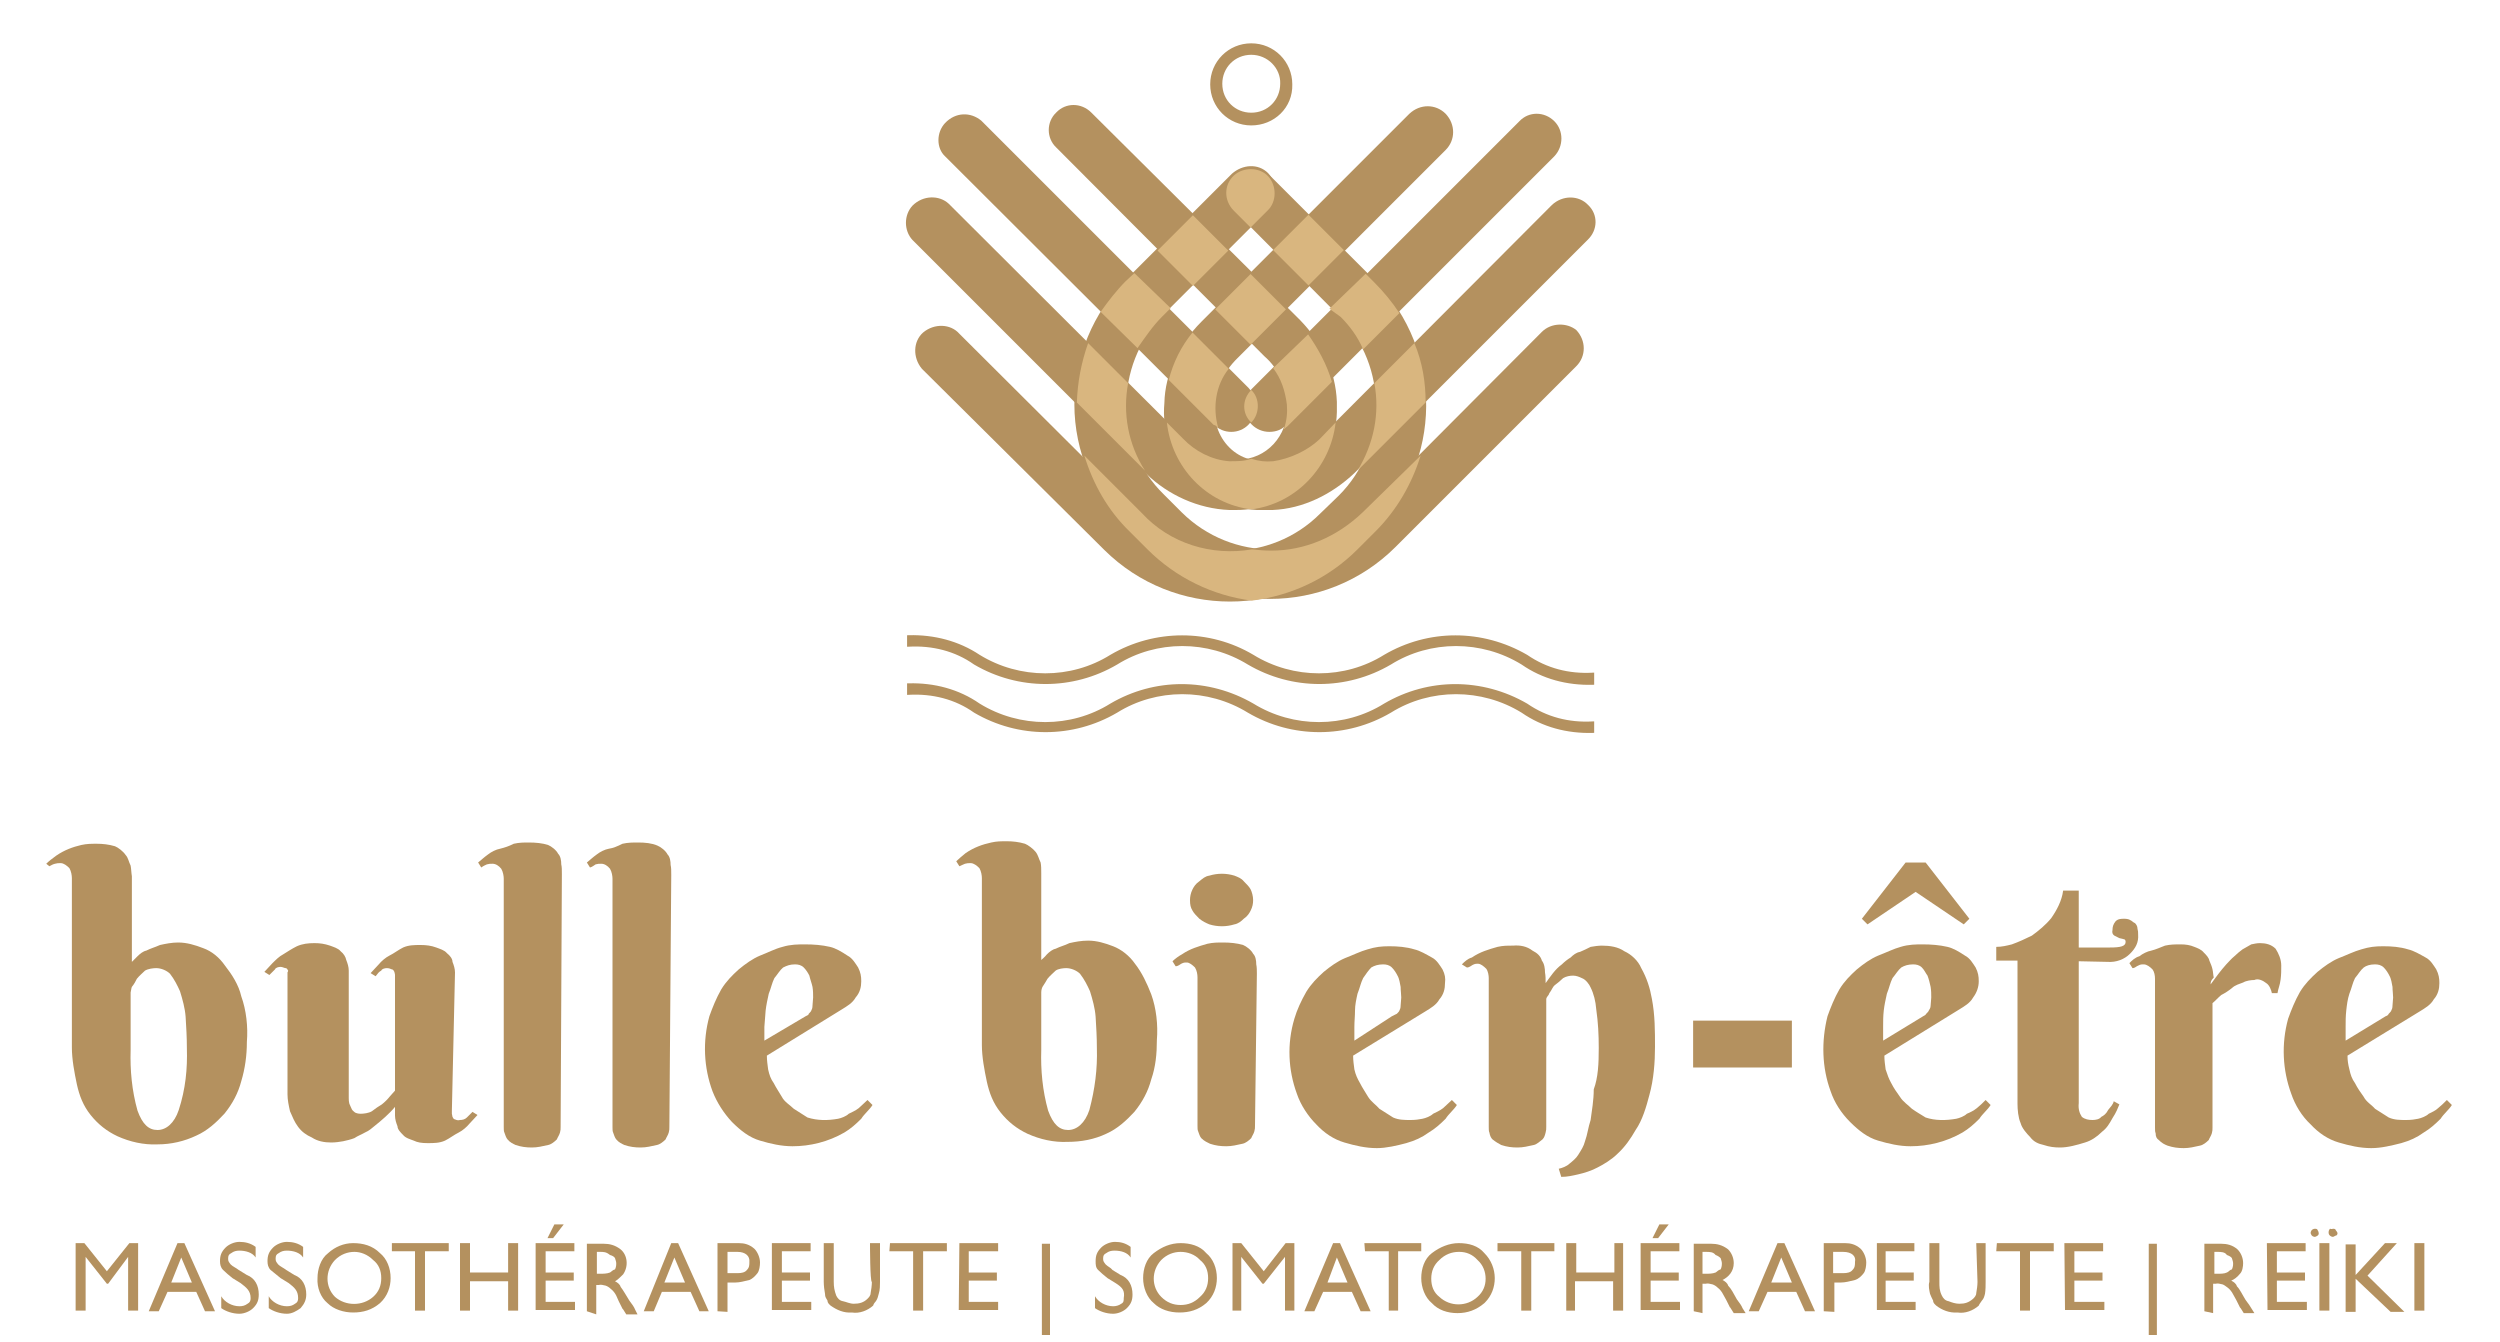 <?xml version="1.0" encoding="UTF-8"?>
<!-- Generator: Adobe Illustrator 24.0.1, SVG Export Plug-In . SVG Version: 6.00 Build 0)  -->
<svg xmlns="http://www.w3.org/2000/svg" xmlns:xlink="http://www.w3.org/1999/xlink" version="1.1" id="Livello_1" x="0px" y="0px" width="400px" height="214.7px" viewBox="0 0 400 214.7" style="enable-background:new 0 0 400 214.7;" xml:space="preserve">
<style type="text/css">
	.st0{fill:#B4915F;}
	.st1{fill:#B4915F;stroke:#B4915F;stroke-width:0.535;stroke-miterlimit:10;}
	.st2{fill:#D9B67F;}
</style>
<title>logo-bullebienetre</title>
<path class="st0" d="M11.5,140.5c0-0.4-0.1-1.1-0.4-1.6c-0.4-0.4-0.9-0.8-1.4-0.8c-0.4,0-0.5,0-0.9,0.1s-0.5,0.2-0.9,0.4l-0.5-0.4  c0.4-0.4,0.9-0.8,1.6-1.3c1.3-0.9,2.7-1.4,4-1.7c0.9-0.2,1.6-0.2,2.5-0.2c0.9,0,1.9,0.1,2.9,0.4c0.5,0.2,1.3,0.8,1.7,1.4  c0.4,0.4,0.5,1.1,0.8,1.7c0.1,0.5,0.1,1.1,0.2,1.7v13.7c0.2-0.2,0.5-0.5,0.9-0.9s0.9-0.8,1.4-0.9c0.8-0.4,1.3-0.5,2.2-0.9  c0.9-0.2,1.9-0.4,2.9-0.4c1.4,0,2.7,0.4,4,0.9c1.4,0.5,2.6,1.5,3.5,2.8c1.1,1.4,2.2,3.1,2.6,4.9c0.8,2.2,1.1,4.9,0.9,7.3  c0,2.2-0.3,4.3-0.9,6.3c-0.5,1.9-1.4,3.6-2.7,5.2c-1.3,1.4-2.7,2.7-4.5,3.5c-1.9,0.9-4,1.4-6.2,1.4c-2.2,0.1-4.4-0.4-6.4-1.3  c-1.7-0.8-3.1-1.9-4.3-3.4s-1.8-3.1-2.2-4.9c-0.4-1.9-0.8-4-0.8-5.9L11.5,140.5z M29.9,167.7c0-1.7-0.1-3.4-0.2-5  c-0.1-1.4-0.5-2.8-0.9-4.1c-0.4-0.9-0.9-1.9-1.6-2.8c-0.5-0.5-1.4-0.9-2.2-0.9c-0.5,0-1.3,0.1-1.8,0.4c-0.4,0.4-0.9,0.8-1.3,1.3  c-0.2,0.4-0.4,0.8-0.8,1.3c-0.1,0.2-0.1,0.5-0.2,0.9v9.2c-0.1,3.2,0.2,6.5,1.1,9.7c0.8,2.2,1.8,3.1,3.2,3.1s2.7-1.1,3.4-3.2  C29.7,174.2,30,171,29.9,167.7L29.9,167.7z"></path>
<path class="st0" d="M72.3,177.7c0,0.2,0,0.4,0,0.5s0.1,0.4,0.1,0.5c0.1,0.2,0.2,0.4,0.4,0.4c0.2,0.1,0.5,0.2,0.8,0.1  c0.4,0,0.8-0.1,1.1-0.4c0.2-0.2,0.5-0.5,0.9-0.9l0.8,0.5c-0.4,0.4-0.8,0.9-1.3,1.4c-0.4,0.5-1.1,1.1-1.7,1.4  c-0.8,0.4-1.4,0.9-2.2,1.3c-0.9,0.4-1.8,0.4-2.8,0.4c-0.9,0-1.6-0.1-2.2-0.4c-0.5-0.2-1.3-0.4-1.7-0.9c-0.4-0.4-0.9-0.9-0.9-1.4  c-0.2-0.5-0.4-1.1-0.4-1.7v-1.4c-0.9,1.1-2.2,2.2-3.2,3c-0.5,0.4-0.9,0.8-1.6,1.1c-0.7,0.4-1.1,0.5-1.7,0.9  c-0.5,0.2-1.3,0.4-1.8,0.5s-1.3,0.2-1.9,0.2c-1.1,0-2.2-0.2-3.1-0.8c-0.9-0.4-1.6-0.9-2.2-1.7s-0.9-1.6-1.3-2.5  c-0.2-0.9-0.4-1.8-0.4-2.7v-19c0-0.2,0-0.4,0-0.5s0.1-0.1,0.1-0.3c-0.1-0.2-0.2-0.4-0.4-0.4s-0.5-0.2-0.8-0.2s-0.8,0.1-0.9,0.4  c-0.2,0.2-0.5,0.5-0.9,0.9l-0.8-0.5c0.4-0.4,0.8-0.9,1.3-1.4s1.1-1.1,1.7-1.4c0.8-0.5,1.4-0.9,2.2-1.3c0.9-0.4,1.8-0.5,2.8-0.5  c0.9,0,1.6,0.1,2.5,0.4c0.5,0.2,1.3,0.4,1.7,0.9c0.5,0.4,0.8,0.9,0.9,1.4c0.2,0.5,0.4,1.1,0.4,1.7v20.4c0,0.2,0,0.5,0.1,0.9  c0.1,0.2,0.2,0.5,0.4,0.9c0.1,0.2,0.4,0.4,0.5,0.5c0.2,0.1,0.5,0.2,0.9,0.2c0.5,0,1.3-0.1,1.8-0.4c0.5-0.4,1.1-0.8,1.6-1.1  c0.5-0.4,0.9-0.8,1.3-1.3l0.8-0.9v-18c0-0.2,0-0.4,0-0.5c0-0.2-0.1-0.4-0.1-0.5c-0.1-0.2-0.2-0.4-0.4-0.4c-0.2-0.1-0.5-0.2-0.8-0.2  s-0.8,0.1-0.9,0.4c-0.4,0.2-0.5,0.4-0.9,0.9l-0.8-0.5c0.4-0.4,0.8-0.9,1.3-1.4c0.4-0.5,1.1-1.1,1.7-1.4c0.8-0.4,1.4-0.9,2.2-1.3  c0.9-0.4,1.8-0.4,2.8-0.4c0.9,0,1.7,0.1,2.5,0.4c0.5,0.2,1.3,0.4,1.7,0.9c0.5,0.4,0.9,0.9,0.9,1.4c0.2,0.5,0.4,1.1,0.4,1.7  L72.3,177.7z"></path>
<path class="st0" d="M89.7,180.3c0,0.4,0,0.5-0.1,0.9s-0.4,0.8-0.5,1.1c-0.4,0.4-0.9,0.8-1.4,0.9c-0.9,0.2-1.7,0.4-2.6,0.4  s-1.7-0.1-2.6-0.4c-0.4-0.2-0.9-0.4-1.3-0.9c-0.2-0.2-0.4-0.8-0.5-1.1c-0.1-0.2-0.1-0.5-0.1-0.9v-39.7c0-0.4-0.1-1.1-0.4-1.6  c-0.4-0.5-0.9-0.8-1.4-0.8c-0.4,0-0.5,0-0.9,0.1c-0.2,0.1-0.5,0.2-0.9,0.5l-0.5-0.8c0.5-0.4,0.9-0.8,1.6-1.3  c0.5-0.4,1.3-0.8,1.9-0.9c0.8-0.2,1.4-0.4,2.2-0.8c0.9-0.2,1.6-0.2,2.4-0.2c1.1,0,2.2,0.1,3.1,0.4c0.5,0.2,1.3,0.8,1.6,1.4  c0.4,0.4,0.5,1.1,0.5,1.7c0.1,0.4,0.1,0.9,0.1,1.6L89.7,180.3z"></path>
<path class="st0" d="M107.1,180.3c0,0.4,0,0.5-0.1,0.9s-0.4,0.8-0.5,1.1c-0.4,0.4-0.9,0.8-1.4,0.9c-0.9,0.2-1.7,0.4-2.6,0.4  s-1.7-0.1-2.6-0.4c-0.4-0.2-0.9-0.4-1.3-0.9c-0.2-0.2-0.4-0.8-0.5-1.1c-0.1-0.2-0.1-0.5-0.1-0.9v-39.7c0-0.4-0.1-1.1-0.4-1.6  c-0.4-0.5-0.9-0.8-1.4-0.8c-0.4,0-0.5,0-0.9,0.1c-0.2,0.1-0.5,0.4-0.9,0.5l-0.5-0.8c0.5-0.4,0.9-0.8,1.6-1.3  c0.5-0.4,1.3-0.8,1.9-0.9c0.7-0.1,1.4-0.4,2.2-0.8c0.9-0.2,1.6-0.2,2.5-0.2c1.1,0,2.2,0.1,3.1,0.5c0.5,0.2,1.3,0.8,1.6,1.4  c0.4,0.4,0.5,1.1,0.5,1.7c0.1,0.4,0.1,0.9,0.1,1.6L107.1,180.3z"></path>
<path class="st0" d="M122.7,168.9c0,0.8,0.1,1.4,0.2,2.2c0.2,0.9,0.4,1.5,0.9,2.2c0.4,0.8,0.9,1.5,1.3,2.2c0.4,0.8,1.3,1.3,1.9,1.9  c0.8,0.5,1.4,0.9,2.2,1.4c1.6,0.5,3.2,0.5,4.9,0.2c0.5-0.1,1.3-0.4,1.7-0.8c0.4-0.2,1.1-0.5,1.6-0.9c0.4-0.4,0.9-0.8,1.4-1.3  l0.8,0.8c-0.5,0.8-1.3,1.4-1.8,2.2c-0.9,0.9-1.7,1.6-2.7,2.2c-2.6,1.5-5.5,2.2-8.3,2.2c-1.8,0-3.5-0.4-5.2-0.9s-3.1-1.6-4.5-3  c-1.3-1.4-2.4-3.1-3.1-4.9c-1.4-3.8-1.6-8-0.5-12c0.5-1.4,1.1-2.9,1.9-4.3c0.8-1.3,1.7-2.2,2.8-3.2c1.1-0.9,2.2-1.7,3.4-2.2  c1.3-0.5,2.4-1.1,3.6-1.4c1.3-0.4,2.5-0.4,3.6-0.4c1.4,0,2.7,0.1,4,0.4c0.9,0.2,1.9,0.8,2.8,1.4c0.8,0.4,1.3,1.3,1.7,1.9  c0.4,0.8,0.5,1.4,0.5,2.2c0,0.9-0.2,1.8-0.9,2.6c-0.5,0.9-1.4,1.4-2.2,1.9L122.7,168.9z M128.9,162.6c0.2-0.1,0.5-0.2,0.5-0.4  c0.1-0.1,0.4-0.4,0.4-0.5c0.1-0.2,0.2-0.4,0.2-0.8c0-0.4,0.1-0.9,0.1-1.3c0-0.5,0-1.1-0.1-1.7c-0.1-0.5-0.4-1.3-0.5-1.8  c-0.2-0.4-0.5-0.9-0.9-1.3c-0.4-0.4-0.9-0.5-1.4-0.5c-0.8,0-1.3,0.2-1.9,0.5c-0.5,0.4-0.9,1.1-1.4,1.7c-0.4,0.8-0.5,1.5-0.9,2.5  c-0.2,0.9-0.4,1.8-0.5,2.7s-0.1,1.7-0.2,2.6c0,0.9,0,1.6,0,2.2L128.9,162.6z"></path>
<path class="st0" d="M157.1,140.5c0-0.4-0.1-1.1-0.4-1.6c-0.4-0.4-0.9-0.8-1.4-0.8c-0.4,0-0.5,0-0.9,0.1c-0.2,0.1-0.5,0.2-0.9,0.4  l-0.5-0.8c0.4-0.4,0.9-0.8,1.5-1.3c1.3-0.9,2.7-1.4,4.1-1.7c0.9-0.2,1.5-0.2,2.5-0.2c0.9,0,1.9,0.1,2.9,0.4c0.5,0.2,1.3,0.8,1.7,1.3  s0.5,1.1,0.8,1.7c0.1,0.5,0.1,1.1,0.1,1.7v13.9c0.2-0.2,0.5-0.4,0.9-0.9c0.4-0.4,0.9-0.8,1.4-0.9c0.8-0.4,1.4-0.5,2.2-0.9  c0.9-0.2,1.9-0.4,3-0.4c1.4,0,2.7,0.4,4,0.9s2.6,1.5,3.5,2.8c1.1,1.4,1.9,3.1,2.6,4.9c0.8,2.2,1.1,4.9,0.9,7.3  c0,2.2-0.2,4.3-0.9,6.3c-0.5,1.9-1.4,3.6-2.7,5.2c-1.3,1.4-2.7,2.7-4.5,3.5c-1.9,0.9-4,1.3-6.2,1.3c-2.2,0.1-4.4-0.4-6.4-1.3  c-1.7-0.8-3.1-1.9-4.3-3.4s-1.8-3.1-2.2-4.9c-0.4-1.9-0.8-4-0.8-5.9L157.1,140.5z M175.5,167.7c0-1.7-0.1-3.4-0.2-5  c-0.1-1.4-0.5-2.8-0.9-4.1c-0.4-0.9-0.9-1.9-1.6-2.8c-0.5-0.5-1.4-0.9-2.2-0.9c-0.5,0-1.3,0.1-1.7,0.4c-0.4,0.4-0.9,0.8-1.3,1.3  c-0.2,0.4-0.5,0.8-0.8,1.3c-0.1,0.2-0.2,0.5-0.2,0.9v9.2c-0.1,3.2,0.2,6.5,1.1,9.7c0.8,2.2,1.8,3.1,3.2,3.1s2.7-1.1,3.4-3.2  C175.2,174.2,175.6,171,175.5,167.7L175.5,167.7z"></path>
<path class="st0" d="M200.8,180.1c0,0.4,0,0.5-0.1,0.9s-0.4,0.8-0.5,1.1c-0.4,0.4-0.9,0.8-1.4,0.9c-0.9,0.2-1.7,0.4-2.6,0.4  c-0.9,0-1.7-0.1-2.6-0.4c-0.4-0.2-0.9-0.4-1.4-0.9c-0.2-0.2-0.4-0.8-0.5-1.1c-0.1-0.2-0.1-0.5-0.1-0.9v-23.7c0-0.5-0.1-1.1-0.4-1.6  c-0.4-0.4-0.9-0.8-1.3-0.8c-0.4,0-0.5,0-0.9,0.2c-0.2,0.1-0.5,0.4-0.9,0.4l-0.5-0.8c0.4-0.4,1.1-0.9,1.5-1.1  c1.3-0.9,2.7-1.3,4.1-1.7c0.9-0.2,1.6-0.2,2.5-0.2c1.1,0,2.2,0.1,3.2,0.4c0.5,0.2,1.3,0.8,1.6,1.4c0.4,0.4,0.5,1.1,0.5,1.7  c0.1,0.4,0.1,1.1,0.1,1.5L200.8,180.1z M190.4,144c0-0.5,0.1-1.1,0.4-1.7c0.2-0.4,0.5-0.9,1.1-1.3c0.5-0.4,0.9-0.8,1.6-0.9  c1.3-0.4,2.7-0.4,4,0c0.5,0.2,1.1,0.4,1.5,0.9c0.4,0.4,0.9,0.9,1.1,1.3s0.4,1.1,0.4,1.7c0,0.6-0.1,1.1-0.4,1.7  c-0.2,0.4-0.5,0.9-1.1,1.3c-0.4,0.4-0.9,0.8-1.5,0.9c-1.3,0.4-2.7,0.4-4,0c-0.5-0.2-1.1-0.5-1.6-0.9c-0.4-0.4-0.9-0.9-1.1-1.3  C190.5,145.2,190.4,144.8,190.4,144L190.4,144z"></path>
<path class="st0" d="M216.5,168.9c0,0.8,0.1,1.4,0.2,2.2c0.2,0.9,0.5,1.5,0.9,2.2c0.4,0.8,0.9,1.5,1.3,2.2c0.5,0.8,1.3,1.3,1.8,1.9  c0.8,0.5,1.4,0.9,2.2,1.4c0.9,0.4,1.8,0.4,2.8,0.4c0.8,0,1.4-0.1,1.9-0.2c0.5-0.1,1.3-0.4,1.7-0.8c0.4-0.2,1.1-0.5,1.6-0.9  c0.4-0.4,0.9-0.8,1.4-1.3l0.8,0.8c-0.5,0.8-1.3,1.4-1.8,2.2c-0.9,0.9-1.7,1.6-2.7,2.2c-1.1,0.8-2.2,1.3-3.6,1.7  c-1.5,0.4-3.2,0.8-4.7,0.8c-1.8,0-3.5-0.4-5.2-0.9s-3.2-1.5-4.5-2.9c-1.3-1.3-2.5-3.1-3.1-4.9c-1.4-3.8-1.6-8-0.4-12  c0.4-1.4,1.1-2.9,1.9-4.3c0.8-1.3,1.7-2.2,2.8-3.2c1.1-0.9,2.2-1.7,3.4-2.2c1.3-0.5,2.5-1.1,3.6-1.4c1.3-0.4,2.2-0.5,3.5-0.5  s2.7,0.1,4,0.5c0.9,0.2,1.9,0.8,2.8,1.3c0.8,0.4,1.3,1.3,1.7,1.9c0.4,0.8,0.5,1.4,0.4,2.2c0,0.9-0.2,1.8-0.9,2.6  c-0.5,0.9-1.4,1.4-2.2,1.9L216.5,168.9z M222.7,162.6c0.2-0.1,0.4-0.2,0.8-0.4c0.1-0.1,0.4-0.4,0.4-0.5c0.1-0.2,0.2-0.4,0.2-0.8  c0-0.4,0.1-0.9,0.1-1.3c0-0.5-0.1-1.1-0.1-1.7c-0.1-0.5-0.2-1.3-0.5-1.8c-0.2-0.4-0.5-0.9-0.9-1.3c-0.4-0.4-0.9-0.5-1.4-0.5  c-0.8,0-1.4,0.2-1.9,0.5c-0.4,0.4-0.9,1.1-1.3,1.7c-0.4,0.8-0.5,1.5-0.9,2.5c-0.2,0.9-0.4,1.8-0.4,2.7s-0.1,1.7-0.1,2.6  c0,0.9,0,1.6,0,2.2L222.7,162.6z"></path>
<path class="st0" d="M255.8,167.7c0-2.2-0.1-4.1-0.4-6.2c-0.1-1.3-0.4-2.5-0.9-3.5c-0.2-0.5-0.8-1.3-1.4-1.5  c-0.4-0.2-0.9-0.4-1.4-0.4s-1.1,0.1-1.6,0.4c-0.4,0.4-0.9,0.8-1.3,1.1c-0.4,0.3-0.5,0.8-0.9,1.3c-0.1,0.4-0.4,0.5-0.5,0.9v20.5  c0,0.4,0,0.5-0.1,0.9s-0.2,0.8-0.5,1.1c-0.4,0.3-0.9,0.8-1.4,0.9c-0.9,0.2-1.7,0.4-2.6,0.4s-1.7-0.1-2.6-0.4  c-0.4-0.2-0.9-0.5-1.4-0.9c-0.2-0.2-0.4-0.5-0.5-1.1c-0.1-0.2-0.1-0.5-0.1-0.9v-23.8c0-0.4-0.1-1.1-0.4-1.5  c-0.4-0.4-0.9-0.8-1.3-0.8c-0.4,0-0.5,0-0.9,0.2c-0.2,0.1-0.5,0.4-0.9,0.4l-0.8-0.5c0.4-0.4,0.9-0.9,1.6-1.1  c1.3-0.9,2.7-1.3,4.1-1.7c0.9-0.2,1.5-0.2,2.5-0.2c1.1-0.1,2.2,0.1,3.1,0.8c0.8,0.4,1.3,0.9,1.5,1.6c0.4,0.5,0.5,1.3,0.5,1.9  c0.1,0.5,0.1,1.1,0.1,1.7c0.8-1.1,1.5-2.2,2.6-3c0.4-0.4,0.9-0.8,1.4-1.1c0.4-0.4,0.9-0.8,1.5-0.9c0.5-0.2,1.1-0.5,1.7-0.8  c0.5-0.1,1.3-0.2,1.8-0.2c1.3,0,2.6,0.2,3.6,0.9c1.1,0.5,2.2,1.5,2.7,2.7c0.9,1.6,1.4,3.2,1.7,4.9c0.5,2.6,0.5,5.2,0.5,7.7  c0,2.4-0.2,5.2-0.9,7.7c-0.5,1.9-1.1,4-2.2,5.6c-0.8,1.4-1.7,2.7-2.9,3.8c-0.9,0.9-2.2,1.7-3.2,2.2c-0.9,0.5-2.2,0.9-3.1,1.1  c-0.9,0.2-1.7,0.4-2.7,0.4l-0.4-1.3c0.5-0.1,1.3-0.4,1.7-0.8c0.5-0.4,1.1-0.9,1.4-1.4c0.5-0.8,0.9-1.4,1.1-2.2  c0.4-1.1,0.5-2.2,0.9-3.4c0.2-1.5,0.5-3.2,0.5-4.9C255.7,172.4,255.8,170.2,255.8,167.7z"></path>
<path class="st0" d="M270.9,163.3h15.8v7.5h-15.8V163.3z"></path>
<path class="st0" d="M301.5,168.9c0,0.8,0.1,1.4,0.2,2.2c0.3,0.9,0.5,1.5,0.9,2.2c0.4,0.8,0.9,1.5,1.4,2.2c0.5,0.8,1.3,1.3,1.9,1.9  c0.7,0.5,1.4,0.9,2.2,1.4c1.5,0.5,3.2,0.5,4.9,0.2c0.5-0.1,1.3-0.4,1.7-0.8c0.5-0.2,1.1-0.5,1.6-0.9s0.9-0.8,1.4-1.3l0.8,0.8  c-0.5,0.8-1.3,1.4-1.8,2.2c-0.9,0.9-1.7,1.6-2.7,2.2c-2.6,1.5-5.5,2.2-8.3,2.2c-1.8,0-3.5-0.4-5.2-0.9s-3.1-1.6-4.5-3  s-2.5-3.1-3.1-4.9c-1.4-3.8-1.5-8-0.5-12c0.5-1.4,1.1-2.9,1.9-4.3c0.8-1.3,1.7-2.2,2.8-3.2c1.1-0.9,2.2-1.7,3.4-2.2  c1.3-0.5,2.5-1.1,3.6-1.4c1.3-0.4,2.5-0.4,3.5-0.4c1.4,0,2.7,0.1,4,0.4c0.9,0.2,1.9,0.8,2.8,1.4c0.8,0.4,1.3,1.3,1.7,1.9  c0.4,0.8,0.5,1.4,0.5,2.2c0,0.9-0.3,1.8-0.9,2.6c-0.5,0.9-1.4,1.4-2.2,1.9L301.5,168.9z M308.1,138l7,9l-0.9,0.9l-7.7-5.2l-7.7,5.2  l-0.9-0.9l7-9H308.1z M307.7,162.6c0.2-0.1,0.4-0.2,0.5-0.4c0.1-0.1,0.4-0.4,0.4-0.5c0.1-0.2,0.3-0.4,0.3-0.8c0-0.4,0.1-0.9,0.1-1.3  c0-0.5,0-1.1-0.1-1.7c-0.1-0.5-0.3-1.3-0.5-1.8c-0.3-0.4-0.5-0.9-0.9-1.3c-0.4-0.4-0.9-0.5-1.4-0.5c-0.8,0-1.4,0.2-1.9,0.5  c-0.5,0.4-0.9,1.1-1.4,1.7c-0.4,0.8-0.5,1.5-0.9,2.5c-0.2,0.9-0.4,1.8-0.5,2.7s-0.1,1.7-0.1,2.6c0,0.9,0,1.6,0,2.2L307.7,162.6z"></path>
<path class="st0" d="M332.6,153.8v22.7c-0.1,0.9,0.1,1.6,0.5,2.2c0.5,0.4,1.1,0.5,1.7,0.5c0.5,0,1.1-0.1,1.4-0.5  c0.4-0.2,0.8-0.5,1.1-1.1c0.4-0.5,0.8-0.9,0.9-1.4l0.9,0.5c-0.2,0.5-0.5,1.3-1.1,2.2c-0.5,0.9-0.9,1.6-1.7,2.2  c-0.8,0.8-1.7,1.4-2.7,1.7c-1.3,0.4-2.7,0.8-4,0.8c-0.9,0-1.7-0.1-2.6-0.4c-0.9-0.2-1.6-0.5-2.2-1.3c-0.5-0.5-1.3-1.4-1.5-2.2  c-0.4-0.9-0.5-2.2-0.5-3.1v-22.9h-3.4v-2.2c0.9,0,1.7-0.2,2.5-0.4c1.1-0.4,2.2-0.9,3.2-1.4c1.1-0.8,2.2-1.7,3.1-2.8  c0.9-1.3,1.7-2.8,1.9-4.4h2.5v9.1h5c1.7,0,2.5-0.2,2.5-0.9c0-0.2-0.1-0.4-0.2-0.4c-0.3-0.1-0.4-0.1-0.8-0.2  c-0.2-0.1-0.4-0.2-0.8-0.4c-0.3-0.2-0.4-0.5-0.3-0.9c0-0.5,0.1-0.9,0.5-1.4c0.4-0.4,0.9-0.4,1.4-0.4c0.4,0,0.8,0.1,0.9,0.2  c0.3,0.1,0.5,0.4,0.8,0.5c0.2,0.2,0.4,0.5,0.4,0.9c0.1,0.4,0.1,0.5,0.1,0.9c0.1,1.3-0.4,2.2-1.3,3.1s-2.2,1.4-3.6,1.3L332.6,153.8z"></path>
<path class="st0" d="M353.7,157.5c0.8-1.1,1.6-2.2,2.5-3.2c0.4-0.4,0.8-0.9,1.3-1.3c0.4-0.4,0.9-0.8,1.3-1.1  c0.5-0.3,0.9-0.5,1.4-0.8c0.5-0.1,0.9-0.2,1.4-0.2c0.9,0,1.8,0.2,2.5,0.9c0.5,0.8,0.9,1.7,0.9,2.7c0,0.8,0,1.4-0.1,2.2  c-0.1,0.9-0.4,1.5-0.5,2.2h-0.9c-0.1-0.5-0.4-1.3-0.9-1.6c-0.5-0.4-1.3-0.8-1.9-0.5c-0.5,0-1.3,0.1-1.8,0.4  c-0.5,0.2-1.3,0.4-1.8,0.9c-0.5,0.4-1.1,0.8-1.7,1.1c-0.5,0.4-0.9,0.9-1.4,1.3v19.9c0,0.4,0,0.5-0.1,0.9s-0.4,0.8-0.5,1.1  c-0.4,0.4-0.9,0.8-1.4,0.9c-0.9,0.2-1.7,0.4-2.6,0.4s-1.7-0.1-2.6-0.4c-0.5-0.2-0.9-0.4-1.4-0.9c-0.3-0.2-0.5-0.5-0.5-1.1  c-0.1-0.2-0.1-0.5-0.1-0.9v-23.8c0-0.5-0.1-1.1-0.4-1.5c-0.4-0.4-0.9-0.8-1.4-0.8c-0.4,0-0.5,0-0.9,0.2c-0.3,0.1-0.5,0.4-0.9,0.4  l-0.5-0.8c0.4-0.4,0.9-0.9,1.6-1.1c0.5-0.4,1.3-0.8,1.9-0.9c0.8-0.2,1.4-0.5,2.2-0.8c0.9-0.2,1.6-0.2,2.5-0.2c0.8,0,1.5,0.1,2.2,0.4  c0.5,0.2,1.1,0.4,1.5,0.9c0.4,0.4,0.8,0.8,0.9,1.3c0.2,0.5,0.4,0.9,0.5,1.4c0.1,0.4,0.1,0.9,0.2,1.3  C353.7,156.9,353.7,157.2,353.7,157.5z"></path>
<path class="st0" d="M375.6,168.9c0,0.8,0.1,1.4,0.3,2.2c0.2,0.9,0.4,1.5,0.9,2.2c0.4,0.8,0.9,1.5,1.4,2.2c0.4,0.8,1.3,1.3,1.8,1.9  c0.8,0.5,1.4,0.9,2.2,1.4c0.9,0.4,1.8,0.4,2.8,0.4c0.8,0,1.4-0.1,1.9-0.2c0.5-0.1,1.3-0.4,1.7-0.8c0.4-0.2,1.1-0.5,1.5-0.9  c0.5-0.4,0.9-0.8,1.4-1.3l0.8,0.8c-0.5,0.8-1.3,1.4-1.8,2.2c-0.9,0.9-1.7,1.6-2.7,2.2c-1.1,0.8-2.2,1.3-3.6,1.7  c-1.6,0.4-3.2,0.8-4.8,0.8c-1.8,0-3.5-0.4-5.2-0.9s-3.2-1.5-4.5-2.9c-1.4-1.3-2.5-3.1-3.1-4.9c-1.4-3.8-1.6-8-0.5-12  c0.5-1.4,1.1-2.9,1.9-4.3c0.8-1.3,1.7-2.2,2.8-3.2c1.1-0.9,2.2-1.7,3.4-2.2c1.3-0.5,2.5-1.1,3.6-1.4c1.3-0.4,2.2-0.5,3.5-0.5  c1.4,0,2.7,0.1,4,0.5c0.9,0.2,1.9,0.8,2.8,1.3c0.8,0.4,1.3,1.3,1.7,1.9c0.4,0.8,0.5,1.4,0.5,2.2c0,0.9-0.2,1.8-0.9,2.6  c-0.5,0.9-1.4,1.4-2.2,1.9L375.6,168.9z M381.7,162.6c0.3-0.1,0.4-0.2,0.5-0.4c0.1-0.1,0.4-0.4,0.4-0.5c0.1-0.2,0.2-0.4,0.2-0.8  c0-0.4,0.1-0.9,0.1-1.3c0-0.5-0.1-1.1-0.1-1.7c-0.1-0.5-0.2-1.3-0.5-1.8c-0.2-0.4-0.5-0.9-0.9-1.3c-0.4-0.4-0.9-0.5-1.4-0.5  c-0.8,0-1.4,0.2-1.8,0.5c-0.5,0.4-0.9,1.1-1.4,1.7c-0.4,0.8-0.5,1.5-0.9,2.5c-0.3,0.9-0.4,1.8-0.5,2.7s-0.1,1.7-0.1,2.6  c0,0.9,0,1.6,0,2.2L381.7,162.6z"></path>
<path class="st0" d="M20.7,198.9h1.4v10.8h-1.6v-8.6l-3.2,4.3h-0.2l-3.4-4.3v8.6h-1.6v-10.8h1.4l3.6,4.5L20.7,198.9z"></path>
<path class="st0" d="M28.4,198.9h1.1l4.9,10.9h-1.6l-1.4-3.1h-4.6l-1.4,3.1h-1.6L28.4,198.9z M30.7,205.2l-1.7-4l-1.6,4H30.7z"></path>
<path class="st0" d="M38.5,205.3l-1.3-0.8c-0.5-0.4-1.1-0.9-1.5-1.3c-0.4-0.4-0.5-0.9-0.5-1.4c0-0.9,0.2-1.5,0.9-2.2  c0.5-0.5,1.4-0.9,2.2-0.9c0.9,0,1.8,0.2,2.6,0.8v1.7c-0.5-0.8-1.6-1.1-2.6-1.1c-0.5,0-0.9,0.1-1.3,0.4c-0.4,0.2-0.5,0.4-0.5,0.9  c0,0.4,0.1,0.5,0.4,0.9c0.4,0.4,0.8,0.5,1.3,0.9l1.3,0.8c1.3,0.5,1.9,1.7,1.9,3.1c0,0.9-0.2,1.5-0.9,2.2c-0.5,0.5-1.4,0.9-2.2,0.9  c-1.1,0-2.2-0.4-2.9-0.9v-1.9c0.5,0.9,1.7,1.6,2.9,1.6c0.5,0,0.9-0.1,1.3-0.4c0.4-0.2,0.5-0.5,0.5-0.9  C40.1,206.5,39.4,206,38.5,205.3z"></path>
<path class="st0" d="M46.2,205.3l-1.3-0.8c-0.5-0.4-1.1-0.9-1.6-1.3c-0.4-0.4-0.5-0.9-0.5-1.4c0-0.9,0.2-1.5,0.9-2.2  c0.5-0.5,1.4-0.9,2.2-0.9c0.9,0,1.8,0.2,2.6,0.8v1.7c-0.5-0.8-1.6-1.1-2.6-1.1c-0.5,0-0.9,0.1-1.3,0.4c-0.4,0.2-0.5,0.4-0.5,0.9  c0,0.4,0.1,0.5,0.4,0.9c0.4,0.4,0.8,0.5,1.3,0.9l1.3,0.8c1.3,0.5,1.9,1.7,1.9,3.1c0,0.9-0.3,1.5-0.9,2.2c-0.7,0.5-1.4,0.9-2.2,0.9  c-1.1,0-2.2-0.4-2.9-0.9v-1.9c0.5,0.9,1.7,1.6,2.9,1.6c0.5,0,0.9-0.1,1.3-0.4c0.4-0.2,0.5-0.5,0.5-0.9  C47.7,206.5,47.1,206,46.2,205.3z"></path>
<path class="st0" d="M56.5,198.9c1.6,0,3.1,0.4,4.3,1.6c1.1,0.9,1.7,2.4,1.7,4c0,1.4-0.5,2.9-1.7,4c-1.3,1.1-2.7,1.5-4.3,1.5  c-1.5,0-3.1-0.5-4.1-1.5c-1.1-0.9-1.7-2.5-1.6-4c0-1.4,0.5-3.1,1.7-4C53.6,199.5,55,198.9,56.5,198.9z M56.7,200.3  c-1.1,0-2.2,0.4-3.1,1.3c-1.6,1.7-1.6,4.3,0,5.9c1.7,1.5,4.4,1.5,6.1,0c0.9-0.8,1.3-1.8,1.3-3s-0.4-2.2-1.3-2.9  C58.8,200.7,57.7,200.3,56.7,200.3L56.7,200.3z"></path>
<path class="st0" d="M62.7,198.9h9.1v1.3H68v9.5h-1.6v-9.5h-3.7V198.9z"></path>
<path class="st0" d="M81.3,198.9h1.6v10.8h-1.6V205h-6.1v4.7h-1.6v-10.8h1.6v4.7h6.1V198.9z"></path>
<path class="st0" d="M85.7,198.9h6.2v1.3h-4.6v3.4h4.5v1.3h-4.5v3.4H92v1.3h-6.3V198.9L85.7,198.9z M90.2,195.9l-1.7,2.2h-0.9  l1.1-2.2H90.2z"></path>
<path class="st0" d="M93.9,209.8V199h2.7c0.9,0,1.8,0.2,2.7,0.9c1.1,0.9,1.3,2.7,0.4,4c-0.4,0.4-0.9,0.9-1.3,1.1  c0.4,0.2,0.8,0.5,0.9,0.9c0.4,0.5,0.9,1.4,1.4,2.2c0.4,0.5,0.8,1.1,0.9,1.4l0.4,0.8h-1.8l-0.5-0.8l-0.1-0.1l-0.2-0.4l-0.4-0.8  l-0.4-0.9c-0.2-0.4-0.5-0.8-0.9-1.1c-0.2-0.2-0.5-0.4-0.8-0.5c-0.4-0.1-0.8-0.2-1.1-0.1h-0.4v4.7L93.9,209.8L93.9,209.8z M96,200.3  h-0.5v3.5H96c0.5,0,1.1,0,1.6-0.2c0.2-0.1,0.4-0.4,0.8-0.5c0.1-0.2,0.2-0.5,0.2-0.9s-0.1-0.5-0.2-0.9c-0.1-0.2-0.4-0.4-0.8-0.5  C97,200.3,96.6,200.3,96,200.3L96,200.3z"></path>
<path class="st0" d="M107.4,198.9h1.1l4.9,10.9h-1.5l-1.4-3.1h-4.6l-1.3,3.1H103L107.4,198.9z M109.6,205.2l-1.7-4l-1.6,4H109.6z"></path>
<path class="st0" d="M114.8,209.8v-10.9h3.4c0.9,0,1.7,0.2,2.5,0.9c0.5,0.5,0.9,1.4,0.9,2.2c0,0.5-0.1,1.3-0.4,1.7  c-0.4,0.5-0.8,0.9-1.3,1.1c-0.8,0.2-1.6,0.4-2.2,0.4h-1.3v4.7L114.8,209.8L114.8,209.8z M118,200.3h-1.6v3.4h1.7  c0.5,0,1.1-0.1,1.4-0.5c0.4-0.4,0.4-0.8,0.4-1.3C120,201,119.3,200.3,118,200.3L118,200.3z"></path>
<path class="st0" d="M123.5,198.9h6.2v1.3h-4.6v3.4h4.5v1.3h-4.5v3.4h4.7v1.3h-6.3V198.9L123.5,198.9z"></path>
<path class="st0" d="M139.2,198.9h1.6v6.2c0,0.5,0,1.3-0.2,1.9c-0.1,0.4-0.2,0.8-0.4,1.1c-0.1,0.2-0.4,0.4-0.5,0.8  c-0.9,0.8-2.2,1.3-3.4,1.1c-1.3,0.1-2.4-0.4-3.4-1.1c-0.2-0.2-0.5-0.4-0.5-0.8c-0.2-0.4-0.4-0.5-0.4-1.1c-0.1-0.5-0.2-1.3-0.2-1.9  v-6.2h1.6v6.2c0,0.8,0.1,1.4,0.4,2.2c0.2,0.4,0.5,0.8,1.1,0.9c0.5,0.1,1.1,0.4,1.7,0.4c0.9,0,1.6-0.2,2.2-0.8  c0.2-0.2,0.5-0.5,0.5-0.9c0.1-0.5,0.2-1.3,0.2-1.8C139.2,205.2,139.2,198.9,139.2,198.9z"></path>
<path class="st0" d="M142.4,198.9h9.1v1.3h-3.8v9.5h-1.6v-9.5h-3.8L142.4,198.9L142.4,198.9z"></path>
<path class="st0" d="M153.5,198.9h6.2v1.3H155v3.4h4.5v1.3H155v3.4h4.7v1.3h-6.3L153.5,198.9L153.5,198.9z"></path>
<path class="st0" d="M166.7,213.6V199h1.3v14.6H166.7z"></path>
<path class="st0" d="M178.5,205.3l-1.3-0.8c-0.5-0.4-1.1-0.9-1.5-1.3c-0.4-0.4-0.4-0.9-0.4-1.4c0-0.9,0.2-1.5,0.9-2.2  c0.5-0.5,1.4-0.9,2.2-0.9c0.9,0,1.7,0.2,2.5,0.8v1.7c-0.5-0.8-1.5-1.1-2.6-1.1c-0.5,0-0.9,0.1-1.3,0.4c-0.4,0.2-0.5,0.4-0.5,0.9  c0,0.4,0.1,0.5,0.4,0.9c0.4,0.4,0.8,0.5,1.1,0.9l1.3,0.8c1.3,0.5,1.9,1.7,1.9,3.1c0,0.9-0.2,1.5-0.9,2.2c-0.5,0.5-1.4,0.9-2.2,0.9  c-1.1,0-2.2-0.4-2.9-0.9v-1.9c0.5,0.9,1.7,1.6,2.9,1.6c0.4,0,0.9-0.1,1.3-0.4c0.4-0.2,0.4-0.5,0.4-0.9  C180,206.5,179.6,206,178.5,205.3z"></path>
<path class="st0" d="M188.9,198.9c1.5,0,3.1,0.4,4.1,1.6c1.1,0.9,1.7,2.4,1.7,4c0,1.4-0.5,2.9-1.7,4c-1.3,1.1-2.7,1.5-4.3,1.5  s-3.1-0.5-4.1-1.5c-1.1-0.9-1.7-2.5-1.7-4s0.5-3.1,1.7-4C185.9,199.5,187.3,198.9,188.9,198.9z M188.9,200.3c-1.1,0-2.2,0.4-3.1,1.3  c-1.6,1.7-1.6,4.3,0,5.9c0.9,0.9,1.9,1.3,3.1,1.3c1.2,0,2.2-0.4,3.1-1.3c0.9-0.8,1.3-1.8,1.3-3s-0.4-2.2-1.3-2.9  C191.2,200.7,190,200.3,188.9,200.3L188.9,200.3z"></path>
<path class="st0" d="M205.7,198.9h1.4v10.8h-1.5v-8.6l-3.4,4.3H202l-3.4-4.3v8.6h-1.4v-10.8h1.4l3.6,4.5L205.7,198.9z"></path>
<path class="st0" d="M213.3,198.9h1.1l4.9,10.9h-1.6l-1.4-3.1h-4.6l-1.4,3.1h-1.6L213.3,198.9z M215.6,205.2l-1.7-4l-1.5,4H215.6z"></path>
<path class="st0" d="M218.3,198.9h9.1v1.3h-3.7v9.5h-1.5v-9.5h-3.8L218.3,198.9L218.3,198.9z"></path>
<path class="st0" d="M233.4,198.9c1.6,0,3.1,0.4,4.1,1.6c2.2,2.2,2.2,5.8,0.1,7.9l-0.1,0.1c-1.3,1.1-2.7,1.6-4.3,1.6  s-3.1-0.5-4.1-1.6c-1.1-0.9-1.7-2.5-1.7-4s0.5-3.1,1.7-4C230.4,199.5,231.9,198.9,233.4,198.9z M233.4,200.3c-1.1,0-2.2,0.4-3.1,1.3  c-0.9,0.8-1.3,1.8-1.3,3s0.4,2.2,1.3,2.9c1.7,1.6,4.4,1.6,6.1,0c0.9-0.8,1.3-1.8,1.3-2.9c0-1.1-0.4-2.2-1.3-3  c-0.8-0.9-1.8-1.3-2.9-1.3H233.4z"></path>
<path class="st0" d="M239.6,198.9h9.1v1.3H245v9.5h-1.6v-9.5h-3.8L239.6,198.9L239.6,198.9z"></path>
<path class="st0" d="M258.1,198.9h1.6v10.8h-1.6V205H252v4.7h-1.4v-10.8h1.6v4.7h6.1v-4.7H258.1z"></path>
<path class="st0" d="M262.5,198.9h6.2v1.3h-4.6v3.4h4.5v1.3h-4.5v3.4h4.7v1.3h-6.3L262.5,198.9L262.5,198.9z M267,195.9l-1.7,2.2  h-0.9l1.1-2.2H267z"></path>
<path class="st0" d="M271,209.8V199h2.8c0.9,0,1.8,0.2,2.7,0.9c0.5,0.5,0.9,1.3,0.9,2.2c0,1.3-0.8,2.2-1.8,2.7  c0.4,0.2,0.8,0.5,0.9,0.9c0.5,0.5,0.9,1.3,1.4,2.2c0.4,0.5,0.8,1.1,0.9,1.4l0.5,0.8h-1.9l-0.5-0.8c0,0,0-0.1-0.1-0.1l-0.2-0.4  l-0.4-0.8l-0.5-0.9c-0.2-0.4-0.5-0.8-0.9-1.1c-0.2-0.2-0.5-0.4-0.8-0.5c-0.4-0.1-0.8-0.2-1.1-0.1h-0.5v4.7L271,209.8L271,209.8z   M272.9,200.3h-0.5v3.5h0.5c0.5,0,1.1,0,1.6-0.2c0.2-0.1,0.4-0.4,0.8-0.5c0.1-0.2,0.2-0.5,0.2-0.9s-0.1-0.5-0.2-0.9  c-0.2-0.2-0.5-0.4-0.8-0.5C274.1,200.3,273.6,200.3,272.9,200.3L272.9,200.3z"></path>
<path class="st0" d="M284.4,198.9h1.1l4.9,10.9h-1.6l-1.4-3.1h-4.6l-1.4,3.1h-1.6L284.4,198.9z M286.7,205.2l-1.7-4l-1.6,4H286.7z"></path>
<path class="st0" d="M291.8,209.8v-10.9h3.4c0.9,0,1.7,0.2,2.5,0.9c0.5,0.5,0.9,1.4,0.9,2.2c0,0.5-0.1,1.3-0.4,1.7  c-0.4,0.5-0.8,0.9-1.4,1.1c-0.8,0.2-1.6,0.4-2.2,0.4h-1.1v4.7L291.8,209.8L291.8,209.8z M294.9,200.3h-1.6v3.4h1.7  c0.5,0,1.1-0.1,1.4-0.5c0.4-0.4,0.4-0.8,0.4-1.3C297,201,296.3,200.3,294.9,200.3L294.9,200.3z"></path>
<path class="st0" d="M300.3,198.9h6v1.3h-4.6v3.4h4.5v1.3h-4.5v3.4h4.8v1.3h-6.2L300.3,198.9L300.3,198.9z"></path>
<path class="st0" d="M316.2,198.9h1.5v6.2c0,0.5,0,1.3-0.1,1.9c-0.1,0.4-0.2,0.8-0.5,1.1c-0.1,0.2-0.4,0.5-0.5,0.8  c-0.9,0.8-2.2,1.3-3.4,1.1c-1.3,0.1-2.5-0.4-3.4-1.1c-0.2-0.2-0.5-0.4-0.5-0.8c-0.2-0.4-0.4-0.8-0.5-1.1c-0.1-0.5-0.3-1.3-0.1-1.9  v-6.2h1.6v6.2c0,0.8,0,1.4,0.4,2.2c0.2,0.4,0.5,0.8,1.1,0.9c0.5,0.2,1.1,0.4,1.7,0.4c0.9,0,1.5-0.2,2.2-0.8c0.2-0.2,0.5-0.5,0.5-0.9  c0.1-0.5,0.2-1.3,0.2-1.8L316.2,198.9z"></path>
<path class="st0" d="M319.5,198.9h9.1v1.3h-3.8v9.5h-1.6v-9.5h-3.8L319.5,198.9L319.5,198.9z"></path>
<path class="st0" d="M330.3,198.9h6.2v1.3h-4.6v3.4h4.5v1.3h-4.5v3.4h4.8v1.3h-6.3L330.3,198.9L330.3,198.9z"></path>
<path class="st0" d="M343.8,213.6V199h1.3v14.6H343.8z"></path>
<path class="st0" d="M352.7,209.8V199h2.7c0.9,0,1.8,0.2,2.6,0.9c0.5,0.5,0.9,1.3,0.9,2.2c0,0.5-0.1,1.3-0.5,1.7  c-0.4,0.5-0.9,0.9-1.4,1.1c0.4,0.2,0.8,0.5,0.9,0.9c0.5,0.5,0.9,1.4,1.4,2.2c0.4,0.5,0.8,1.1,0.9,1.3l0.5,0.8H359l-0.5-0.8l-0.1-0.1  l-0.2-0.4l-0.4-0.8l-0.5-0.9c-0.2-0.4-0.5-0.8-0.9-1.1c-0.3-0.2-0.5-0.4-0.8-0.5c-0.4-0.1-0.8-0.2-1.1-0.1h-0.4v4.7L352.7,209.8  L352.7,209.8z M354.8,200.3h-0.5v3.5h0.5c0.5,0,1.1,0,1.5-0.2c0.3-0.1,0.4-0.4,0.8-0.5c0.1-0.2,0.2-0.5,0.2-0.9s-0.1-0.5-0.2-0.9  c-0.1-0.2-0.5-0.4-0.8-0.5C356,200.3,355.3,200.3,354.8,200.3L354.8,200.3z"></path>
<path class="st0" d="M362.7,198.9h6.2v1.3h-4.6v3.4h4.5v1.3h-4.5v3.4h4.8v1.3h-6.3L362.7,198.9L362.7,198.9z"></path>
<path class="st0" d="M370.4,196.6c0.3,0,0.4,0.1,0.4,0.2c0.1,0.1,0.2,0.4,0.2,0.5c0,0.2-0.1,0.4-0.2,0.4c-0.1,0.1-0.4,0.2-0.4,0.2  c-0.2,0-0.4-0.1-0.5-0.2c-0.1-0.1-0.2-0.4-0.2-0.4c0-0.2,0.1-0.4,0.2-0.5S370.2,196.6,370.4,196.6z M371.1,198.9h1.6v10.8h-1.6  V198.9z M373.3,196.6c0.3,0,0.4,0.1,0.4,0.2c0.1,0.1,0.3,0.4,0.3,0.5c0,0.2-0.1,0.4-0.3,0.4c-0.2,0.1-0.4,0.2-0.4,0.2  c-0.2,0-0.4-0.1-0.5-0.2c-0.3-0.2-0.3-0.8,0-1.1C373.1,196.7,373.2,196.6,373.3,196.6L373.3,196.6z"></path>
<path class="st0" d="M381.6,198.9h1.9l-4.7,5.2l5.9,5.8h-2.2l-5.6-5.3v5.3h-1.6v-10.8h1.6v4.9L381.6,198.9z"></path>
<path class="st0" d="M386.3,198.9h1.6v10.8h-1.6V198.9z"></path>
<path class="st1" d="M200.2,19.8c-3.5,0-6.3-2.8-6.3-6.3s2.8-6.3,6.3-6.3s6.3,2.8,6.3,6.3C206.6,17.1,203.7,19.8,200.2,19.8  L200.2,19.8z M200.2,8.5c-2.8,0-4.9,2.2-4.9,4.9c0,2.8,2.2,4.9,4.9,4.9c2.8,0,4.9-2.2,4.9-4.9l0,0C205.2,10.8,203,8.5,200.2,8.5  L200.2,8.5z"></path>
<path class="st0" d="M246.7,53.1L217.9,82c-7.9,7.9-20.8,7.9-28.8,0l-2.9-2.9c-7.9-7.7-8-20.5-0.2-28.6l17-17  c1.6-1.6,1.4-4.1-0.1-5.8c-1.6-1.6-4.1-1.4-5.8,0.1l-17,17c-5.2,5.2-8.2,12.4-8.2,19.9s3.1,14.8,8.3,19.9l3,2.9  c11,11.1,29,11.1,40.1,0l28.9-28.9c1.6-1.6,1.6-4.1,0-5.8C250.7,51.6,248.2,51.6,246.7,53.1L246.7,53.1L246.7,53.1z"></path>
<path class="st0" d="M254.1,32.8c-1.5-1.6-4.1-1.6-5.8,0L211,70.2c-1.9,2.2-4.6,3.4-7.5,3.6c-2.6,0.2-5-0.4-6.8-2.2  c-3.6-3.6-3.1-10,1.3-14.3L231.3,24c1.6-1.6,1.6-4.1,0-5.8c-1.6-1.6-4.1-1.6-5.8,0l0,0l-33.3,33.3c-3.5,3.5-5.8,8.2-5.9,13  c-0.8,8.8,5.9,16.6,14.8,17.1c0.4,0,0.9,0,1.6,0h0.9c4.9-0.2,9.5-2.5,13.1-5.9L254,38.4C255.7,36.8,255.7,34.3,254.1,32.8z"></path>
<path class="st0" d="M199.1,65.1c0,2.2,1.8,4,4,4c1.1,0,2.2-0.4,2.8-1.3L248.7,25c1.5-1.6,1.5-4.1,0-5.6l0,0c-1.6-1.6-4.1-1.6-5.6,0  l-42.8,42.8C199.5,63,199.1,64,199.1,65.1z"></path>
<path class="st0" d="M220.1,45l-17-17c-1.7-1.4-4.3-1.3-5.6,0.5c-1.3,1.4-1.3,3.6,0,5.2l16.9,17c7.7,7.9,7.7,20.7-0.2,28.6l-3,2.9  c-7.9,7.9-20.8,7.9-28.8,0l-28.9-28.8c-1.4-1.6-4-1.7-5.8-0.2c-1.6,1.4-1.7,4-0.2,5.8c0.1,0.1,0.1,0.1,0.2,0.2l29,28.8  c11.1,11,29.1,11,40.1,0l2.9-2.9C230.9,73.9,231,56.2,220.1,45z"></path>
<path class="st0" d="M196.7,81.6h0.9c8.9,0.1,16.1-6.8,16.3-15.7c0-0.5,0-0.9,0-1.6c-0.2-5-2.4-9.5-5.9-13.1L174.6,18  c-1.6-1.6-4.1-1.6-5.6,0c-1.6,1.5-1.6,4.1,0,5.6l0,0L202.3,57c2.2,1.9,3.4,4.6,3.6,7.4c0.5,4.5-2.5,8.6-7,9.1  c-0.8,0.1-1.4,0.1-2.2,0c-2.8-0.2-5.5-1.6-7.5-3.6l-37.4-37.3c-1.5-1.4-4.1-1.4-5.8,0.3c-1.4,1.5-1.4,4,0,5.5l37.4,37.4  C186.9,79.2,191.7,81.4,196.7,81.6z"></path>
<path class="st0" d="M194.2,67.9c1.5,1.6,4.1,1.6,5.6,0s1.5-4.1,0-5.8L157,19.3c-1.7-1.4-4.1-1.4-5.8,0.4c-1.4,1.5-1.4,4,0,5.3  L194.2,67.9z"></path>
<path class="st1" d="M254.8,117c-4,0.1-7.9-0.9-11.2-3.2c-6.5-4-14.8-4-21.2,0c-7,4.1-15.6,4.1-22.6,0c-6.5-4-14.8-4-21.2,0  c-7,4.1-15.6,4.1-22.6,0c-3.1-2.2-6.8-3.1-10.6-2.9v-1.3c4-0.1,7.9,0.9,11.2,3.2c6.5,4,14.8,4,21.2,0c7-4.1,15.5-4.1,22.6,0  c6.5,4,14.8,4,21.2,0c7-4.1,15.5-4.1,22.6,0c3.2,2.2,6.8,3.1,10.6,2.9V117L254.8,117z"></path>
<path class="st1" d="M254.8,109.3c-4,0.1-7.9-0.9-11.2-3.2c-6.5-4-14.8-4-21.2,0c-7,4.1-15.6,4.1-22.6,0c-6.5-4-14.8-4-21.2,0  c-7,4.1-15.6,4.1-22.6,0c-3.1-2.2-6.8-3.1-10.6-2.9v-1.3c4-0.1,7.9,0.9,11.2,3.1c6.5,4,14.8,4,21.2,0c7-4.1,15.7-4.1,22.6,0  c6.5,4,14.8,4,21.2,0c7-4.1,15.5-4.1,22.6,0c3.2,2.2,6.8,3.1,10.6,2.9V109.3L254.8,109.3z"></path>
<path class="st2" d="M203.4,88.1c-1.1,0-2.2-0.1-3.1-0.2c-6.4,1.1-13.1-0.9-17.6-5.8l-9.2-9.2c1.4,4.6,3.8,8.8,7.2,12.1l2.9,2.9  c4.5,4.5,10.4,7.4,16.7,8.2c6.3-0.8,12.2-3.5,16.9-8.2l2.9-2.9c3.4-3.4,5.8-7.6,7.2-12.1L218,82C213.9,85.9,208.8,88.1,203.4,88.1z"></path>
<path class="st2" d="M197.4,33.7l2.7,2.7l2.7-2.7c1.5-1.4,1.5-4,0.1-5.5s-4-1.5-5.5-0.1C195.8,29.6,195.8,32.1,197.4,33.7  C197.3,33.7,197.4,33.7,197.4,33.7z"></path>
<path class="st2" d="M219.9,61.3c0.9,4.9-0.1,9.7-2.7,14l10.9-10.9c0-3.2-0.5-6.4-1.8-9.5L219.9,61.3z"></path>
<rect x="205.4" y="36" transform="matrix(0.707 -0.707 0.707 0.707 33.025 159.778)" class="st2" width="8" height="8"></rect>
<path class="st2" d="M214.5,50.7c1.4,1.4,2.7,3.1,3.6,5.2l5.8-5.8c-1.1-1.7-2.5-3.4-4-4.9l-1.4-1.4l-5.8,5.6L214.5,50.7z"></path>
<rect x="186.9" y="36.1" transform="matrix(0.707 -0.707 0.707 0.707 27.547 146.711)" class="st2" width="8" height="8"></rect>
<path class="st2" d="M180.5,61.3l-6.4-6.4c-1.1,3.1-1.7,6.3-1.8,9.5l10.9,10.9C180.5,71.1,179.6,66.1,180.5,61.3z"></path>
<path class="st2" d="M203.7,73.8c-1.3,0.1-2.2,0-3.5-0.4c-1.1,0.4-2.2,0.4-3.5,0.4c-2.8-0.2-5.5-1.6-7.4-3.6l-2.6-2.6  c0.8,7.2,6.3,13,13.5,13.9c7.2-0.9,12.7-6.8,13.5-13.9l-2.6,2.7C209.2,72.1,206.4,73.4,203.7,73.8z"></path>
<rect x="196.1" y="45.5" transform="matrix(0.707 -0.707 0.707 0.707 23.623 155.976)" class="st2" width="8" height="8"></rect>
<path class="st2" d="M203.7,58.9c1.3,1.7,1.9,3.6,2.2,5.8c0.1,1.3,0,2.6-0.5,4c0.2-0.1,0.4-0.4,0.5-0.4l7.2-7.2  c-0.8-2.8-2.2-5.3-3.8-7.6L203.7,58.9z"></path>
<path class="st2" d="M185.9,50.7l1.4-1.4l-5.8-5.6l-1.4,1.3c-1.4,1.4-2.8,3.2-4,4.9l5.9,5.8C183.2,54,184.4,52.2,185.9,50.7z"></path>
<path class="st2" d="M194.9,68.4c-0.9-3.2-0.4-6.8,1.7-9.4l-5.8-5.8c-1.8,2.2-3.1,4.8-3.8,7.6l7.2,7.2  C194.6,68,194.7,68.4,194.9,68.4z"></path>
<path class="st2" d="M200.2,67.6c1.4-1.4,1.4-3.9,0-5.2C198.7,63.9,198.7,66.2,200.2,67.6z"></path>
</svg>
